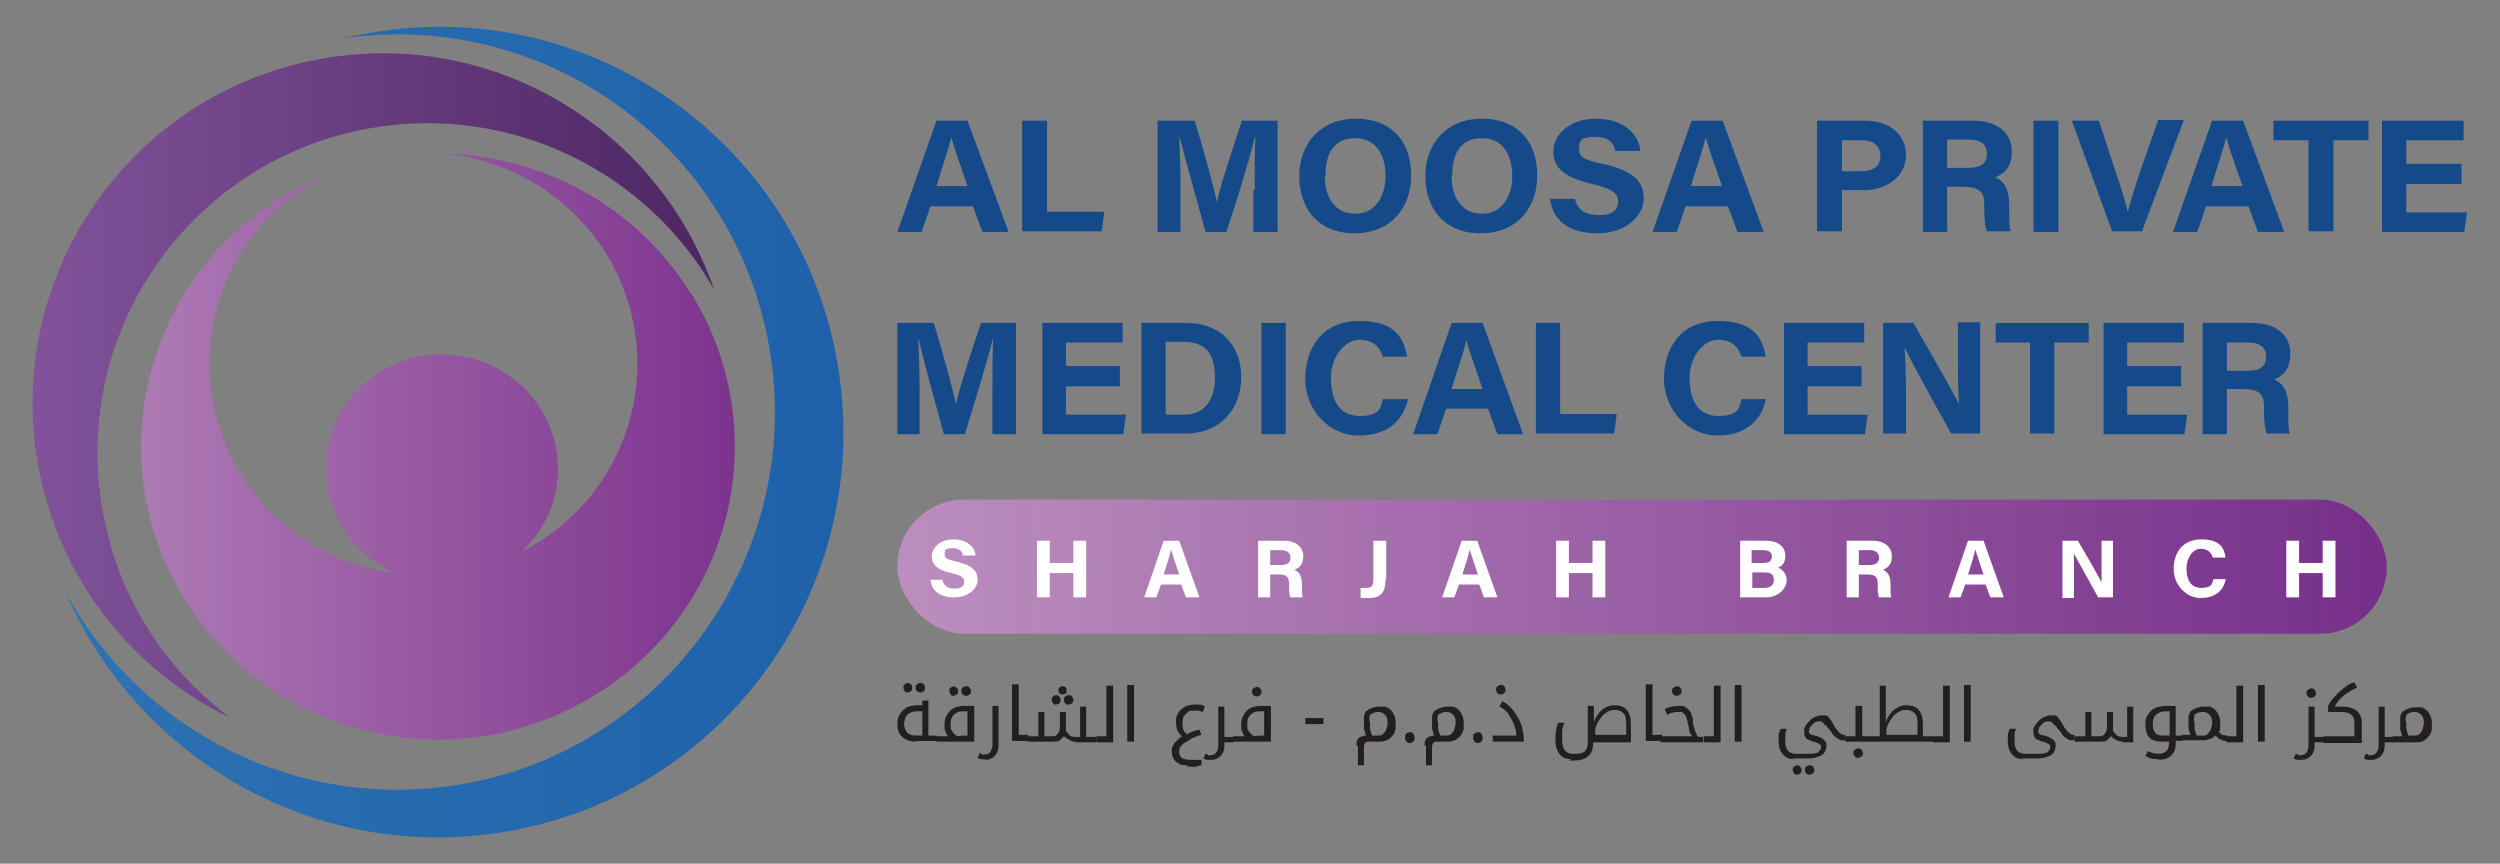<?xml version="1.0" encoding="UTF-8"?>
<svg id="Layer_1" xmlns="http://www.w3.org/2000/svg" xmlns:xlink="http://www.w3.org/1999/xlink" version="1.1" viewBox="0 0 370.8 128.1">
  <rect x="0" y="0" width="370.8" height="128.1" fill="#808080" stroke="none"/>
  <!-- Generator: Adobe Illustrator 29.4.0, SVG Export Plug-In . SVG Version: 2.1.0 Build 2)  -->
  <defs>
    <style>
      .st0 {
        fill: url(#linear-gradient2);
      }

      .st1 {
        fill: url(#linear-gradient1);
      }

      .st2 {
        fill: url(#linear-gradient3);
      }

      .st3 {
        fill: #231f20;
      }

      .st4 {
        fill: url(#linear-gradient);
      }

      .st5 {
        fill: #fff;
      }

      .st6 {
        fill: #144a8a;
      }
    </style>
    <linearGradient id="linear-gradient" x1="133.1" y1="84" x2="354" y2="84" gradientUnits="userSpaceOnUse">
      <stop offset="0" stop-color="#bc8ebf"/>
      <stop offset="1" stop-color="#762f89"/>
    </linearGradient>
    <linearGradient id="linear-gradient1" x1="9.9" y1="64.1" x2="125.1" y2="64.1" gradientUnits="userSpaceOnUse">
      <stop offset="0" stop-color="#2d72b2"/>
      <stop offset="1" stop-color="#1e61aa"/>
    </linearGradient>
    <linearGradient id="linear-gradient2" x1="4.8" y1="57.2" x2="105.9" y2="57.2" gradientUnits="userSpaceOnUse">
      <stop offset="0" stop-color="#81529b"/>
      <stop offset="1" stop-color="#4c2661"/>
    </linearGradient>
    <linearGradient id="linear-gradient3" x1="20.9" y1="66.3" x2="109" y2="66.3" gradientUnits="userSpaceOnUse">
      <stop offset="0" stop-color="#ad7ab4"/>
      <stop offset="1" stop-color="#7d338e"/>
    </linearGradient>
  </defs>
  <g>
    <path class="st6" d="M138,30.6l-1.3,3.8h-3.6l5.8-16.5h4.6l6.1,16.5h-3.9l-1.4-3.8h-6.2ZM143.5,27.6c-1.2-3.5-2-5.7-2.4-7.2h0c-.4,1.6-1.3,4.2-2.2,7.2h4.7Z"/>
    <path class="st6" d="M151.6,17.9h3.7v13.5h8.5l-.4,2.9h-11.8v-16.5Z"/>
    <path class="st6" d="M186.1,28.2c0-2.8,0-6,.1-7.8h-.1c-.8,3.4-2.5,8.8-4.2,14h-3.1c-1.2-4.5-3-10.7-3.8-14h-.1c.1,1.9.2,5.3.2,8.1v5.9h-3.4v-16.5h5.5c1.3,4.3,2.8,9.7,3.3,12.1h0c.4-2.2,2.3-7.9,3.7-12.1h5.3v16.5h-3.6v-6.2Z"/>
    <path class="st6" d="M209.3,26.1c0,4.6-2.9,8.5-8.4,8.5s-8.2-3.8-8.2-8.5,3.1-8.5,8.4-8.5,8.2,3.4,8.2,8.4ZM196.5,26.1c0,3.2,1.5,5.6,4.5,5.6s4.5-2.6,4.5-5.6-1.3-5.6-4.5-5.6-4.4,2.3-4.4,5.5Z"/>
    <path class="st6" d="M228,26.1c0,4.6-2.9,8.5-8.4,8.5s-8.2-3.8-8.2-8.5,3.1-8.5,8.4-8.5,8.2,3.4,8.2,8.4ZM215.3,26.1c0,3.2,1.5,5.6,4.5,5.6s4.5-2.6,4.5-5.6-1.3-5.6-4.5-5.6-4.4,2.3-4.4,5.5Z"/>
    <path class="st6" d="M233.6,29.5c.4,1.7,1.6,2.4,3.6,2.4s2.8-.8,2.8-2-.8-1.9-3.8-2.6c-4.7-1.1-5.8-2.7-5.8-4.9s2.2-4.8,6.3-4.8,6.4,2.3,6.6,4.8h-3.7c-.2-1-.8-2.1-3-2.1s-2.4.6-2.4,1.8.7,1.6,3.5,2.2c5,1.1,6.1,2.9,6.1,5.2s-2.4,5.1-6.9,5.1-6.6-2.1-7-5.1h3.7Z"/>
    <path class="st6" d="M250,30.6l-1.3,3.8h-3.6l5.8-16.5h4.6l6.1,16.5h-3.9l-1.4-3.8h-6.2ZM255.4,27.6c-1.2-3.5-2-5.7-2.4-7.2h0c-.4,1.6-1.3,4.2-2.2,7.2h4.7Z"/>
    <path class="st6" d="M269.5,17.9h7.1c3.6,0,6.1,2,6.1,5.1s-2.8,5.2-6.2,5.2h-3.3v6.1h-3.7v-16.5ZM273.2,25.4h2.8c1.7,0,2.9-.6,2.9-2.3s-1.3-2.3-2.8-2.3h-2.9v4.6Z"/>
    <path class="st6" d="M288.8,27.8v6.6h-3.6v-16.5h7.5c3.7,0,5.7,2,5.7,4.5s-1.2,3.4-2.5,3.9c.8.3,2.1,1.1,2.1,4.1v.8c0,1.1,0,2.4.2,3.1h-3.5c-.3-.7-.4-1.9-.4-3.7v-.2c0-1.8-.5-2.7-3.2-2.7h-2.4ZM288.8,24.9h3.1c2,0,2.8-.7,2.8-2.1s-.9-2.1-2.7-2.1h-3.2v4.2Z"/>
    <path class="st6" d="M305.3,17.9v16.5h-3.7v-16.5h3.7Z"/>
    <path class="st6" d="M313.3,34.4l-6-16.5h4l2.5,7.6c.8,2.3,1.4,4.3,1.8,5.9h0c.4-1.5,1-3.5,1.8-5.9l2.7-7.7h3.8l-6.2,16.5h-4.4Z"/>
    <path class="st6" d="M327.2,30.6l-1.3,3.8h-3.6l5.8-16.5h4.6l6.1,16.5h-3.9l-1.4-3.8h-6.2ZM332.6,27.6c-1.2-3.5-2-5.7-2.4-7.2h0c-.4,1.6-1.3,4.2-2.2,7.2h4.7Z"/>
    <path class="st6" d="M342.4,20.8h-5.2v-2.9h14.1v2.9h-5.2v13.5h-3.7v-13.5Z"/>
    <path class="st6" d="M365.1,27.3h-8.2v4.2h9l-.4,2.9h-12.2v-16.5h12.1v2.9h-8.5v3.5h8.2v2.9Z"/>
  </g>
  <g>
    <path class="st6" d="M147.2,58.2c0-2.8,0-6,.1-7.8h-.1c-.8,3.4-2.5,8.8-4.1,14h-3.1c-1.2-4.5-3-10.7-3.7-14h-.1c.1,1.9.2,5.3.2,8.1v5.9h-3.3v-16.5h5.4c1.3,4.3,2.8,9.7,3.3,12.1h0c.4-2.2,2.3-7.9,3.7-12.1h5.2v16.5h-3.5v-6.2Z"/>
    <path class="st6" d="M166.1,57.3h-8v4.2h8.9l-.4,2.9h-12v-16.5h11.9v2.9h-8.4v3.5h8v2.9Z"/>
    <path class="st6" d="M169.3,47.9h6.7c4.9,0,8.1,3.2,8.1,8s-3.1,8.4-8.3,8.4h-6.5v-16.5ZM172.9,61.5h2.7c3.2,0,4.6-2.3,4.6-5.6s-1.3-5.2-4.6-5.2h-2.7v10.7Z"/>
    <path class="st6" d="M190.7,47.9v16.5h-3.6v-16.5h3.6Z"/>
    <path class="st6" d="M208.8,59.3c-.7,3.1-3,5.3-7.3,5.3s-7.9-3.7-7.9-8.4,2.6-8.6,8-8.6,6.6,2.6,7.1,5.3h-3.6c-.4-1.3-1.3-2.5-3.5-2.5s-4.2,2.6-4.2,5.6,1,5.7,4.3,5.7,3.1-1.6,3.4-2.5h3.7Z"/>
    <path class="st6" d="M214.5,60.6l-1.3,3.8h-3.6l5.7-16.5h4.6l6,16.5h-3.8l-1.4-3.8h-6.1ZM219.9,57.7c-1.2-3.5-2-5.7-2.4-7.2h0c-.4,1.6-1.3,4.2-2.2,7.2h4.6Z"/>
    <path class="st6" d="M227.8,47.9h3.6v13.5h8.4l-.4,2.9h-11.6v-16.5Z"/>
    <path class="st6" d="M261.9,59.3c-.7,3.1-3,5.3-7.2,5.3s-7.9-3.7-7.9-8.4,2.6-8.6,8-8.6,6.6,2.6,7.1,5.3h-3.6c-.4-1.3-1.3-2.5-3.5-2.5s-4.2,2.6-4.2,5.6,1,5.7,4.3,5.7,3.1-1.6,3.4-2.5h3.7Z"/>
    <path class="st6" d="M276.1,57.3h-8v4.2h8.9l-.4,2.9h-12v-16.5h11.9v2.9h-8.4v3.5h8v2.9Z"/>
    <path class="st6" d="M279.3,64.4v-16.5h4.5c2.1,3.7,6,10.4,6.8,12.1h0c-.2-1.7-.2-4.6-.2-7.3v-4.9h3.3v16.5h-4.3c-1.8-3.2-6.1-10.9-6.9-12.8h0c.1,1.4.2,4.8.2,7.8v5h-3.3Z"/>
    <path class="st6" d="M301.1,50.8h-5.1v-2.9h13.8v2.9h-5.1v13.5h-3.6v-13.5Z"/>
    <path class="st6" d="M323.5,57.3h-8v4.2h8.9l-.4,2.9h-12v-16.5h11.9v2.9h-8.4v3.5h8v2.9Z"/>
    <path class="st6" d="M330.3,57.8v6.6h-3.6v-16.5h7.4c3.7,0,5.6,2,5.6,4.5s-1.2,3.4-2.4,3.9c.8.3,2.1,1.1,2.1,4.1v.8c0,1.1,0,2.4.2,3.1h-3.4c-.3-.7-.4-1.9-.4-3.7v-.2c0-1.8-.5-2.7-3.2-2.7h-2.4ZM330.3,55h3c2,0,2.8-.7,2.8-2.1s-.9-2.1-2.7-2.1h-3.1v4.2Z"/>
  </g>
  <g>
    <rect class="st4" x="133.1" y="74.1" width="220.9" height="19.9" rx="9.9" ry="9.9"/>
    <g>
      <path class="st5" d="M139.8,86.1c.2.8.8,1.2,1.8,1.2s1.4-.4,1.4-1-.4-1-1.9-1.3c-2.3-.5-2.9-1.4-2.9-2.5s1.1-2.5,3.2-2.5,3.2,1.2,3.3,2.4h-1.9c0-.5-.4-1.1-1.5-1.1s-1.2.3-1.2.9.4.8,1.8,1.1c2.5.6,3.1,1.5,3.1,2.7s-1.2,2.6-3.5,2.6-3.3-1.1-3.5-2.6h1.9Z"/>
      <path class="st5" d="M153.8,80.2h1.9v3.3h3.5v-3.3h1.9v8.4h-1.9v-3.6h-3.5v3.6h-1.9v-8.4Z"/>
      <path class="st5" d="M172.2,86.7l-.7,1.9h-1.8l2.9-8.4h2.3l3,8.4h-2l-.7-1.9h-3.1ZM174.9,85.2c-.6-1.8-1-2.9-1.2-3.7h0c-.2.8-.6,2.2-1.1,3.7h2.4Z"/>
      <path class="st5" d="M188.4,85.2v3.4h-1.8v-8.4h3.8c1.9,0,2.9,1,2.9,2.3s-.6,1.7-1.3,2c.4.2,1.1.6,1.1,2.1v.4c0,.6,0,1.2.1,1.6h-1.8c-.2-.4-.2-1-.2-1.9h0c0-1-.2-1.5-1.6-1.5h-1.2ZM188.4,83.8h1.6c1,0,1.4-.4,1.4-1.1s-.5-1.1-1.4-1.1h-1.6v2.2Z"/>
      <path class="st5" d="M205.5,85.9c0,1.9-.6,2.8-2.5,2.8s-.9,0-1.2-.1v-1.4c.2,0,.6,0,.9,0,.9,0,1-.6,1-1.2v-5.8h1.9v5.7Z"/>
      <path class="st5" d="M216.4,86.7l-.7,1.9h-1.8l2.9-8.4h2.3l3,8.4h-2l-.7-1.9h-3.1ZM219.2,85.2c-.6-1.8-1-2.9-1.2-3.7h0c-.2.8-.6,2.2-1.1,3.7h2.4Z"/>
      <path class="st5" d="M230.8,80.2h1.9v3.3h3.5v-3.3h1.9v8.4h-1.9v-3.6h-3.5v3.6h-1.9v-8.4Z"/>
      <path class="st5" d="M258.1,80.2h3.8c2.1,0,2.9,1.1,2.9,2.2s-.5,1.6-1.1,1.8c.6.2,1.3.8,1.3,1.9s-1.2,2.5-3,2.5h-3.9v-8.4ZM261.6,83.5c.9,0,1.2-.4,1.2-1s-.5-.9-1.2-.9h-1.8v1.9h1.7ZM259.9,87.2h1.7c1,0,1.5-.4,1.5-1.2s-.4-1.1-1.5-1.1h-1.7v2.3Z"/>
      <path class="st5" d="M275.7,85.2v3.4h-1.8v-8.4h3.8c1.9,0,2.9,1,2.9,2.3s-.6,1.7-1.3,2c.4.2,1.1.6,1.1,2.1v.4c0,.6,0,1.2.1,1.6h-1.8c-.2-.4-.2-1-.2-1.9h0c0-1-.2-1.5-1.6-1.5h-1.2ZM275.7,83.8h1.6c1,0,1.4-.4,1.4-1.1s-.5-1.1-1.4-1.1h-1.6v2.2Z"/>
      <path class="st5" d="M291.5,86.7l-.7,1.9h-1.8l2.9-8.4h2.3l3,8.4h-2l-.7-1.9h-3.1ZM294.2,85.2c-.6-1.8-1-2.9-1.2-3.7h0c-.2.8-.6,2.2-1.1,3.7h2.4Z"/>
      <path class="st5" d="M305.9,88.6v-8.4h2.3c1.1,1.9,3.1,5.3,3.5,6.2h0c0-.9,0-2.3,0-3.7v-2.5h1.7v8.4h-2.2c-.9-1.6-3.1-5.6-3.6-6.5h0c0,.7,0,2.5,0,4v2.6h-1.7Z"/>
      <path class="st5" d="M330.1,86c-.3,1.6-1.6,2.7-3.7,2.7s-4-1.9-4-4.3,1.3-4.4,4.1-4.4,3.4,1.3,3.6,2.7h-1.9c-.2-.6-.6-1.3-1.8-1.3s-2.1,1.4-2.1,2.9.5,2.9,2.2,2.9,1.6-.8,1.8-1.3h1.9Z"/>
      <path class="st5" d="M339.1,80.2h1.9v3.3h3.5v-3.3h1.9v8.4h-1.9v-3.6h-3.5v3.6h-1.9v-8.4Z"/>
    </g>
  </g>
  <g>
    <path class="st3" d="M134.6,102.7c-.2,0-.3,0-.4-.2-.1-.1-.2-.3-.2-.5s0-.4.2-.5c.1-.1.3-.2.4-.2s.3,0,.5.2c.1.1.2.3.2.5s0,.4-.2.5-.3.2-.5.2ZM136.5,102.7c-.2,0-.3,0-.5-.2s-.2-.3-.2-.5,0-.4.2-.5c.1-.1.3-.2.5-.2s.4,0,.5.2c.1.1.2.3.2.5s0,.4-.2.5c-.1.1-.3.2-.5.2Z"/>
    <path class="st3" d="M135.9,110c-.6,0-1.1-.1-1.5-.3s-.7-.5-1-.9c-.2-.4-.3-.8-.3-1.4s.1-1.1.4-1.5c.2-.4.6-.7,1-1,.5-.2,1-.3,1.6-.3h.7v-.7h.9v5.2h1.3s0,0,0,0v.8s0,0,0,0h-3.1ZM136.8,109.1v-3.6h-.7c-.7,0-1.2.2-1.5.5s-.5.8-.5,1.4.2,1,.5,1.3c.3.3.8.4,1.3.4h1Z"/>
    <path class="st3" d="M141.4,103.2c-.2,0-.3,0-.4-.2-.1-.1-.2-.3-.2-.5s0-.4.2-.5c.1-.1.3-.2.4-.2s.3,0,.5.2c.1.1.2.3.2.5s0,.4-.2.5-.3.2-.5.2ZM143.3,103.2c-.2,0-.3,0-.5-.2s-.2-.3-.2-.5,0-.4.2-.5c.1-.1.3-.2.5-.2s.4,0,.5.2c.1.1.2.3.2.5s0,.4-.2.5c-.1.1-.3.2-.5.2Z"/>
    <path class="st3" d="M138.9,110s0,0,0,0v-.8s0,0,0,0h1.7c-.1-.1-.2-.3-.3-.5,0-.2-.2-.4-.2-.6,0-.2,0-.4,0-.6,0-.6.1-1.1.4-1.5.2-.4.6-.8,1-1,.5-.2,1-.3,1.6-.3h1.4v5.3h-5.6ZM142.5,109.1h1v-3.6h-.5c-.4,0-.8,0-1.1.2-.3.2-.6.4-.7.7-.2.3-.2.6-.2,1.1s0,.7.2.9c.1.2.3.4.5.6s.5.2.8.2Z"/>
    <path class="st3" d="M146.1,112.6c-.2,0-.4,0-.5,0-.2,0-.4-.1-.6-.2l.3-.7c.2,0,.3.1.4.2s.2,0,.4,0c.3,0,.6-.1.8-.4.2-.3.3-.6.3-1.1v-5.7h.9v5.6c0,.5,0,.9-.2,1.3-.2.4-.4.6-.7.8s-.6.3-1.1.3Z"/>
    <path class="st3" d="M152.5,109.1s0,0,0,0v.8s0,0,0,0h-2.4v-8.4h1v7.5h1.5Z"/>
    <path class="st3" d="M156.6,104.5c-.2,0-.3,0-.4-.2-.1-.1-.2-.3-.2-.5s0-.4.2-.5c.1-.1.3-.2.4-.2s.4,0,.5.2c.1.1.2.3.2.5s0,.4-.2.5c-.1.1-.3.2-.5.2ZM157.6,103c-.2,0-.3,0-.4-.1s-.2-.2-.2-.5,0-.4.2-.5.2-.1.4-.1.3,0,.4.1c.1,0,.2.3.2.5s0,.4-.2.5c-.1,0-.2.1-.4.1ZM158.5,104.5c-.2,0-.3,0-.5-.2s-.2-.3-.2-.5,0-.4.2-.5.3-.2.5-.2.4,0,.5.2.2.3.2.5,0,.4-.2.5c-.1.1-.3.2-.5.2Z"/>
    <path class="st3" d="M159.6,110c-.3,0-.6,0-.9-.2s-.6-.3-.9-.6c-.2.2-.4.4-.6.6s-.6.2-1,.2h-3.8s0,0,0,0v-.8s0,0,0,0h1.6v-3.6h.9v3.6h1.2c.4,0,.6-.1.8-.4s.3-.5.3-.9v-2.3h.9v2.6c0,0,0,.1,0,.2.2.3.4.5.6.7s.5.2.8.2h.7v-4.5h.9v4.5h1.5s0,0,0,0v.8s0,0,0,0h-3.1Z"/>
    <path class="st3" d="M162.6,110s0,0,0,0v-.8s0,0,0,0h1.5v-7.5h1v8.4h-2.4Z"/>
    <path class="st3" d="M167.2,101.6h1v8.4h-1v-8.4Z"/>
    <path class="st3" d="M176.1,113.5c-.5,0-.9,0-1.2-.2-.3-.2-.6-.4-.8-.7s-.3-.7-.3-1.2,0-.5.2-.8c.1-.3.3-.5.5-.7.2-.2.5-.5.8-.7-.2-.2-.4-.4-.5-.6-.1-.2-.3-.5-.3-.7,0-.3-.1-.5-.1-.8,0-.5.1-1,.4-1.4.2-.4.6-.7,1-.9.4-.2.9-.3,1.4-.3s.4,0,.6,0c.2,0,.4,0,.5.1.2,0,.3.1.4.2l-.3.8c-.2,0-.4-.2-.7-.2s-.4,0-.6,0c-.4,0-.7,0-.9.2s-.4.3-.6.6c-.1.2-.2.5-.2.9s0,.5,0,.7c0,.2.1.4.2.6.1.2.2.3.4.5.3-.1.6-.3.9-.4.3-.1.6-.2,1-.3l.3.8c-.3,0-.6.2-.9.3-.3.1-.6.2-.8.4-.5.3-.9.5-1.2.8s-.4.6-.4.9c0,.5.1.8.4,1,.3.2.7.3,1.3.3s.3,0,.4,0,.3,0,.5,0,.4,0,.7,0v.8c-.2,0-.5.1-.8.2s-.5,0-.7,0c-.2,0-.4,0-.6,0Z"/>
    <path class="st3" d="M181.6,110v.3c0,.5,0,.9-.2,1.3-.2.4-.4.6-.7.8s-.6.3-1.1.3-.4,0-.5,0c-.2,0-.4-.1-.6-.2l.3-.7c.2,0,.3.1.4.2s.2,0,.4,0c.3,0,.6-.1.8-.4.2-.3.3-.6.3-1.1v-5.7h.9v4.5h1.4s0,0,0,0v.8s0,0,0,0h-1.4Z"/>
    <path class="st3" d="M186.4,103.3c-.2,0-.3,0-.5-.2s-.2-.3-.2-.5,0-.4.2-.5.3-.2.5-.2.4,0,.5.2c.1.1.2.3.2.5s0,.4-.2.5c-.1.1-.3.2-.5.2Z"/>
    <path class="st3" d="M182.9,110s0,0,0,0v-.8s0,0,0,0h1.7c-.1-.1-.2-.3-.3-.5,0-.2-.2-.4-.2-.6,0-.2,0-.4,0-.6,0-.6.1-1.1.4-1.5.2-.4.6-.8,1-1,.5-.2,1-.3,1.6-.3h1.4v5.3h-5.6ZM186.5,109.1h1v-3.6h-.5c-.4,0-.8,0-1.1.2-.3.2-.6.4-.7.7-.2.3-.2.6-.2,1.1s0,.7.2.9c.1.2.3.4.5.6s.5.2.8.2Z"/>
    <path class="st3" d="M193.6,107.4v-.9h2.7v.9h-2.7Z"/>
    <path class="st3" d="M201.2,110.6c0-.3,0-.6.1-.8,0-.2.3-.4.5-.5.2-.1.5-.2.8-.2h0c-.1-.3-.2-.7-.3-1,0-.3,0-.6,0-.9s0-.6,0-.9c0-.3.2-.6.3-.8.3-.2.6-.4.9-.5.3-.1.7-.2,1.1-.2s.4,0,.7,0,.4.1.6.2c.3.2.6.5.8.9.2.4.3.8.3,1.3s0,.6,0,.8c0,.2-.1.5-.2.7-.2.4-.5.7-.9,1-.4.2-.8.3-1.3.3h-1.5c-.3,0-.5,0-.6.2-.1.1-.2.3-.2.6v2.7h-.9v-2.9ZM203.2,107c0,.3,0,.7,0,1s.2.7.3,1.1h.8c.3,0,.6,0,.8-.2.2-.2.4-.4.5-.7s.2-.6.2-1.1-.1-.8-.4-1.1c-.3-.3-.6-.4-.9-.4s-.5,0-.7.1-.4.2-.6.3c0,.2-.1.3-.1.5,0,.2,0,.3,0,.5Z"/>
    <path class="st3" d="M208.4,109.4c0-.3,0-.5.2-.6.1-.1.3-.2.5-.2s.4,0,.5.2.2.3.2.6,0,.5-.2.6c-.1.1-.3.2-.5.2s-.3,0-.5-.2c-.1-.1-.2-.3-.2-.6Z"/>
    <path class="st3" d="M211.3,110.6c0-.3,0-.6.1-.8,0-.2.3-.4.5-.5.2-.1.5-.2.8-.2h0c-.1-.3-.2-.7-.3-1,0-.3,0-.6,0-.9s0-.6,0-.9c0-.3.2-.6.3-.8.3-.2.6-.4.9-.5.3-.1.7-.2,1.1-.2s.4,0,.7,0,.4.1.6.2c.3.2.6.5.8.9.2.4.3.8.3,1.3s0,.6,0,.8c0,.2-.1.5-.2.7-.2.4-.5.7-.9,1-.4.2-.8.3-1.3.3h-1.5c-.3,0-.5,0-.6.2-.1.1-.2.3-.2.6v2.7h-.9v-2.9ZM213.3,107c0,.3,0,.7,0,1s.2.7.3,1.1h.8c.3,0,.6,0,.8-.2.2-.2.4-.4.5-.7s.2-.6.2-1.1-.1-.8-.4-1.1c-.3-.3-.6-.4-.9-.4s-.5,0-.7.1-.4.2-.6.3c0,.2-.1.3-.1.5,0,.2,0,.3,0,.5Z"/>
    <path class="st3" d="M218.5,109.4c0-.3,0-.5.2-.6.1-.1.3-.2.5-.2s.4,0,.5.2.2.3.2.6,0,.5-.2.6c-.1.1-.3.2-.5.2s-.3,0-.5-.2c-.1-.1-.2-.3-.2-.6Z"/>
    <path class="st3" d="M222.6,103c-.2,0-.3,0-.5-.2s-.2-.3-.2-.5,0-.4.2-.5c.1-.1.3-.2.5-.2s.4,0,.5.2c.1.1.2.3.2.5s0,.4-.2.5c-.1.1-.3.2-.5.2Z"/>
    <path class="st3" d="M221.2,109.1h3.7c0-.3,0-.5-.1-.8s-.1-.5-.2-.7c-.2-.6-.5-1.1-.8-1.6s-.8-.9-1.4-1.2l.4-.8c.6.3,1.1.7,1.5,1.2.4.5.8,1.1,1.1,1.7.3.7.5,1.4.6,2.3v.8h-4.6v-.9Z"/>
    <path class="st3" d="M233,112.6c-.5,0-.8-.1-1.2-.3-.3-.2-.6-.5-.8-1-.2-.4-.3-.9-.3-1.5s0-.9.1-1.4c0-.5.2-.9.3-1.2h.9c-.1.3-.2.7-.3,1.1,0,.4,0,.9,0,1.5s.1,1.1.4,1.5c.3.3.6.5,1.1.5h.5c.6,0,1.1-.1,1.4-.4.3-.3.4-.7.4-1.3v-5.4h.9v2.4c.2-.6.5-1,.8-1.4.3-.4.6-.6,1-.8.4-.2.8-.3,1.2-.3.8,0,1.5.2,1.9.7.4.5.6,1.2.6,2.1v2.7h-5.6c0,.9-.2,1.6-.7,2-.4.4-1.1.7-2.1.7h-.8ZM241.2,109.1v-1.8c0-.7-.1-1.2-.4-1.5s-.7-.5-1.3-.5-.7.1-1.1.3-.7.5-1,.9c-.3.4-.6.9-.8,1.6v.9h4.6Z"/>
    <path class="st3" d="M246.5,109.1s0,0,0,0v.8s0,0,0,0h-2.4v-8.4h1v7.5h1.5Z"/>
    <path class="st3" d="M248.7,103.2c-.2,0-.3,0-.5-.2s-.2-.3-.2-.5,0-.4.2-.5.3-.2.5-.2.4,0,.5.2c.1.1.2.3.2.5s0,.4-.2.5c-.1.1-.3.2-.5.2Z"/>
    <path class="st3" d="M246.3,110s0,0,0,0v-.8s0,0,0,0h4.7c0,0-.2-.2-.3-.4s-.2-.4-.2-.7-.1-.6-.2-.9c0-.3-.1-.6-.2-.8,0-.2-.2-.4-.3-.5-.1-.1-.2-.2-.4-.3-.2,0-.3,0-.5,0s-.5,0-.8.1c-.3,0-.5.2-.8.3l-.4-.8c.3-.2.6-.3,1-.4.3,0,.7-.1,1-.1s.4,0,.6,0c.2,0,.4.1.5.2.2.1.4.3.5.4s.3.4.4.7.2.6.2,1c0,.4.1.7.2,1,0,.3.2.6.3.8,0,.2.2.4.3.5h.7s0,0,0,0v.8s0,0,0,0h-6.4Z"/>
    <path class="st3" d="M252.7,110s0,0,0,0v-.8s0,0,0,0h1.5v-7.5h1v8.4h-2.4Z"/>
    <path class="st3" d="M257.3,101.6h1v8.4h-1v-8.4Z"/>
    <path class="st3" d="M266.5,114.9c-.2,0-.3,0-.4-.2-.1-.1-.2-.3-.2-.5s0-.4.2-.5c.1-.1.3-.2.4-.2s.3,0,.5.2c.1.1.2.3.2.5s0,.4-.2.5c-.1.1-.3.2-.5.2ZM268.4,114.9c-.2,0-.3,0-.5-.2-.1-.1-.2-.3-.2-.5s0-.4.2-.5c.1-.1.3-.2.5-.2s.4,0,.5.2c.1.1.2.3.2.5s0,.4-.2.5c-.1.1-.3.2-.5.2Z"/>
    <path class="st3" d="M266.1,112.6c-.5,0-.9-.1-1.2-.3-.3-.2-.6-.5-.8-.9s-.3-.9-.3-1.4,0-.7,0-1c0-.3.2-.6.3-.9h.9c-.1.3-.2.6-.2.9,0,.3,0,.6,0,1s0,.7.2,1c.1.3.3.5.5.6.2.1.5.2.8.2h2.1c.4,0,.7,0,.9-.1.3,0,.5-.2.6-.4.2-.2.2-.3.2-.5s0-.3-.2-.4c-.1-.1-.3-.2-.6-.3-.4-.1-.7-.2-.9-.3s-.5-.2-.6-.4-.2-.4-.2-.7,0-.4,0-.6.2-.4.3-.6c.2-.3.4-.5.6-.7.2-.2.5-.4.8-.5s.5-.2.8-.2.2,0,.4,0c.1,0,.2,0,.3,0,.2,0,.4.2.5.4.2.2.4.5.6.9.2.4.4.7.6.9.2.2.3.4.5.5.1,0,.2.1.3.2.1,0,.2,0,.4,0h0s0,0,0,0v.8s0,0,0,0h0c-.2,0-.4,0-.6,0-.2,0-.4-.2-.6-.3-.2-.1-.4-.3-.6-.5,0,0-.1-.1-.2-.3,0-.1-.2-.3-.4-.5-.2-.2-.3-.5-.5-.6s-.3-.3-.4-.4c0,0-.2-.2-.3-.2-.1,0-.2,0-.3,0-.2,0-.3,0-.5.1-.2,0-.3.2-.5.4s-.3.3-.4.5c0,.2-.1.3-.1.5s0,.2.1.3c0,0,.2.1.3.2.1,0,.3,0,.4.1.3,0,.5.1.7.2s.3.1.4.2c.2.1.4.3.5.4.1.2.2.3.2.5,0,.7-.2,1.3-.7,1.6s-1.2.5-2.1.5h-2.3Z"/>
    <path class="st3" d="M275.6,112.4c-.2,0-.3,0-.5-.2s-.2-.3-.2-.5,0-.4.2-.5.3-.2.5-.2.4,0,.5.2c.1.1.2.3.2.5s0,.4-.2.5-.3.2-.5.2Z"/>
    <path class="st3" d="M273.7,110s0,0,0,0v-.8s0,0,0,0h1.5v-4.5h1v4.5h1.4s0,0,0,0v.8s0,0,0,0h-3.9Z"/>
    <path class="st3" d="M277.5,110s0,0,0,0v-.8s0,0,0,0h1.3v-7.5h.9v5.4c.2-.6.5-1,.8-1.4s.7-.6,1-.8c.4-.2.8-.3,1.2-.3.8,0,1.5.2,1.9.7s.6,1.2.6,2.1v1.8h1.5s0,0,0,0v.8s0,0,0,0h-9.3ZM284.4,109.1v-1.8c0-.7-.1-1.2-.4-1.5s-.7-.5-1.3-.5-.7.1-1.1.3-.7.5-1,.9c-.3.4-.6.9-.8,1.6v.9h4.6Z"/>
    <path class="st3" d="M286.7,110s0,0,0,0v-.8s0,0,0,0h1.5v-7.5h1v8.4h-2.4Z"/>
    <path class="st3" d="M291.3,101.6h1v8.4h-1v-8.4Z"/>
    <path class="st3" d="M300.1,112.6c-.5,0-.9-.1-1.2-.3-.3-.2-.6-.5-.8-.9s-.3-.9-.3-1.4,0-.7,0-1c0-.3.2-.6.3-.9h.9c-.1.3-.2.6-.2.9,0,.3,0,.6,0,1s0,.7.2,1c.1.3.3.5.5.6.2.1.5.2.8.2h2.1c.4,0,.7,0,.9-.1.3,0,.5-.2.6-.4.2-.2.2-.3.2-.5s0-.3-.2-.4c-.1-.1-.3-.2-.6-.3-.4-.1-.7-.2-.9-.3s-.5-.2-.6-.4-.2-.4-.2-.7,0-.4,0-.6.2-.4.3-.6c.2-.3.4-.5.6-.7.2-.2.5-.4.8-.5s.5-.2.8-.2.2,0,.4,0c.1,0,.2,0,.3,0,.2,0,.4.2.5.4.2.2.4.5.6.9.2.4.4.7.6.9.2.2.3.4.5.5.1,0,.2.1.3.2.1,0,.2,0,.4,0h0s0,0,0,0v.8s0,0,0,0h0c-.2,0-.4,0-.6,0-.2,0-.4-.2-.6-.3-.2-.1-.4-.3-.6-.5,0,0-.1-.1-.2-.3,0-.1-.2-.3-.4-.5-.2-.2-.3-.5-.5-.6s-.3-.3-.4-.4c0,0-.2-.2-.3-.2-.1,0-.2,0-.3,0-.2,0-.3,0-.5.1-.2,0-.3.2-.5.4s-.3.3-.4.5c0,.2-.1.3-.1.5s0,.2.1.3c0,0,.2.1.3.2.1,0,.3,0,.4.1.3,0,.5.1.7.2s.3.1.4.2c.2.1.4.3.5.4.1.2.2.3.2.5,0,.7-.2,1.3-.7,1.6s-1.2.5-2.1.5h-2.3Z"/>
    <path class="st3" d="M314.9,110c-.3,0-.6,0-.9-.2-.3-.1-.6-.3-.9-.6-.2.2-.4.4-.6.6s-.6.2-1,.2h-3.8s0,0,0,0v-.8s0,0,0,0h1.6v-3.6h.9v3.6h1.2c.4,0,.6-.1.8-.4s.3-.5.3-.9v-2.3h.9v2.6c0,0,0,.1,0,.2.2.3.4.5.6.7.2.1.5.2.8.2h.7v-4.5h.9v5.3h-1.6Z"/>
    <path class="st3" d="M320.2,112.6c-.4,0-.7,0-1.1-.1s-.6-.2-.9-.4l.4-.7c.2.1.5.2.7.3.3,0,.5.1.8.1.5,0,.9-.1,1.2-.4s.4-.6.4-1.1v-.3h-1.1c-.8,0-1.4-.2-1.8-.6-.4-.4-.6-1.1-.6-1.9s.1-1.1.4-1.5c.2-.4.6-.8,1.1-1,.5-.2,1-.3,1.6-.3h1.4v5.6c0,.8-.2,1.3-.7,1.8-.4.4-1.1.6-1.9.6ZM321.8,109.1v-3.6h-.5c-.7,0-1.2.2-1.5.5-.4.3-.5.8-.5,1.4s.1,1,.4,1.3c.2.3.6.4,1.1.4h1ZM323.7,109.1s0,0,0,0v.8s0,0,0,0h-2s0,0,0,0v-.8s0,0,0,0h2Z"/>
    <path class="st3" d="M324.9,109.1c-.1-.4-.2-.7-.3-1,0-.3,0-.6,0-.9s0-.6,0-.9c0-.3.2-.6.3-.8.3-.2.6-.4.9-.5.3-.1.7-.2,1.1-.2s.4,0,.7,0,.4.1.6.2c.3.2.6.5.8.9.2.4.3.8.3,1.3s0,.5,0,.7c0,.2,0,.4-.2.6.2.2.3.4.5.5.2,0,.5.1.8.1h0s0,0,0,0v.8s0,0,0,0h0c-.4,0-.7,0-1-.2-.3-.1-.5-.3-.8-.6-.2.2-.5.4-.8.5-.3.1-.6.2-1,.2h-3.2s0,0,0,0v-.8s0,0,0,0h1.4ZM325.5,107c0,.3,0,.7,0,1,0,.3.2.7.3,1.1h.8c.3,0,.6,0,.8-.2.2-.2.4-.4.5-.7s.2-.6.2-1.1-.1-.8-.4-1.1c-.3-.3-.6-.4-.9-.4s-.5,0-.7.1c-.2,0-.4.2-.6.3,0,.2,0,.3-.1.5,0,.2,0,.3,0,.5Z"/>
    <path class="st3" d="M330.2,110s0,0,0,0v-.8s0,0,0,0h1.5v-7.5h1v8.4h-2.4Z"/>
    <path class="st3" d="M334.9,101.6h1v8.4h-1v-8.4Z"/>
    <path class="st3" d="M342.8,103.5c-.2,0-.3,0-.5-.2s-.2-.3-.2-.5,0-.4.2-.5.3-.2.5-.2.4,0,.5.2.2.3.2.5,0,.4-.2.5c-.1.1-.3.2-.5.2Z"/>
    <path class="st3" d="M343.3,110v.3c0,.5,0,.9-.2,1.3-.2.4-.4.6-.7.8-.3.2-.6.3-1.1.3s-.4,0-.5,0c-.2,0-.4-.1-.6-.2l.3-.7c.2,0,.3.1.4.2s.2,0,.4,0c.3,0,.6-.1.8-.4.2-.3.3-.6.3-1.1v-5.7h.9v4.5h1.4s0,0,0,0v.8s0,0,0,0h-1.4Z"/>
    <path class="st3" d="M344.6,110s0,0,0,0v-.8s0,0,0,0h4.6v-2c0-.6-.2-1-.5-1.2-.3-.3-.8-.4-1.5-.4h-1.9v-.9c.1-.2.3-.5.4-.7.2-.2.4-.5.6-.7.4-.5.9-.9,1.4-1.3.5-.4,1-.7,1.5-.8l.4.8c-.3.1-.7.3-1,.5-.3.2-.7.4-1,.7s-.6.5-.8.8c-.2.3-.4.5-.5.8h1c1,0,1.7.2,2.2.6s.8,1,.8,1.7v3.1h-5.6Z"/>
    <path class="st3" d="M353.7,110v.3c0,.5,0,.9-.2,1.3-.2.4-.4.6-.7.8-.3.2-.6.3-1.1.3s-.4,0-.5,0c-.2,0-.4-.1-.6-.2l.3-.7c.2,0,.3.1.4.2s.2,0,.4,0c.3,0,.6-.1.8-.4.2-.3.3-.6.3-1.1v-5.7h.9v4.5h1.4s0,0,0,0v.8s0,0,0,0h-1.4Z"/>
    <path class="st3" d="M354.9,110s0,0,0,0v-.8s0,0,0,0h1.4c-.1-.4-.2-.7-.3-1,0-.3,0-.6,0-.9s0-.6,0-.9c0-.3.2-.6.3-.8.3-.2.6-.4.9-.5.3-.1.7-.2,1.1-.2s.4,0,.7,0,.4.1.6.2c.3.2.6.5.8.9.2.4.3.8.3,1.3s0,.6,0,.8c0,.2-.1.5-.2.7-.2.4-.5.7-.9,1s-.8.3-1.3.3h-3.2ZM356.9,107c0,.3,0,.7,0,1,0,.3.2.7.3,1.1h.8c.3,0,.6,0,.8-.2.2-.2.4-.4.5-.7s.2-.6.2-1.1-.1-.8-.4-1.1c-.3-.3-.6-.4-.9-.4s-.5,0-.7.1c-.2,0-.4.2-.6.3,0,.2,0,.3-.1.5,0,.2,0,.3,0,.5Z"/>
  </g>
  <g>
    <path class="st1" d="M50.2,5.8c30.2-4.8,58.6,15.5,63.9,45.7,5.3,30.4-15.1,59.5-45.5,64.8-24.3,4.2-47.6-7.8-58.8-28.3,10.8,24.9,37.6,40.2,65.5,35.3,32.7-5.7,54.6-36.8,48.9-69.5C118.5,21,87.4-.9,54.7,4.9c-1.5.3-3,.6-4.5.9"/>
    <path class="st0" d="M5.6,68.7c3,17.1,14,30.8,28.6,37.8-9.7-7.2-16.8-18-19-30.9-4.7-26.6,13.2-52,39.8-56.6,20.9-3.6,41,6.5,50.9,23.9C97.7,19.2,73.3,4.2,47.8,8.7,19.6,13.6.7,40.5,5.6,68.7"/>
    <path class="st2" d="M102.5,43.6c-8.1-13.1-22-20.4-36.4-20.8,9.5,1,18.4,6.2,23.8,14.8,9.1,14.8,4.4,34.1-10.5,43.1-.7.4-1.3.8-2,1.1,5.7-5.3,7.1-13.9,3-20.8-4.8-8.1-15.3-10.8-23.5-6.2-8.2,4.7-11,15.1-6.2,23.2,1.9,3.2,4.7,5.6,7.9,7-9.2-1.2-17.7-6.3-22.9-14.7-9.1-14.8-4.4-34.1,10.5-43.1.9-.5,1.8-1,2.8-1.5-2.4.9-4.7,2.1-7,3.4-20.7,12.5-27.3,39.3-14.6,59.8,12.7,20.5,39.8,26.9,60.5,14.4,20.8-12.5,27.3-39.3,14.6-59.8"/>
  </g>
</svg>